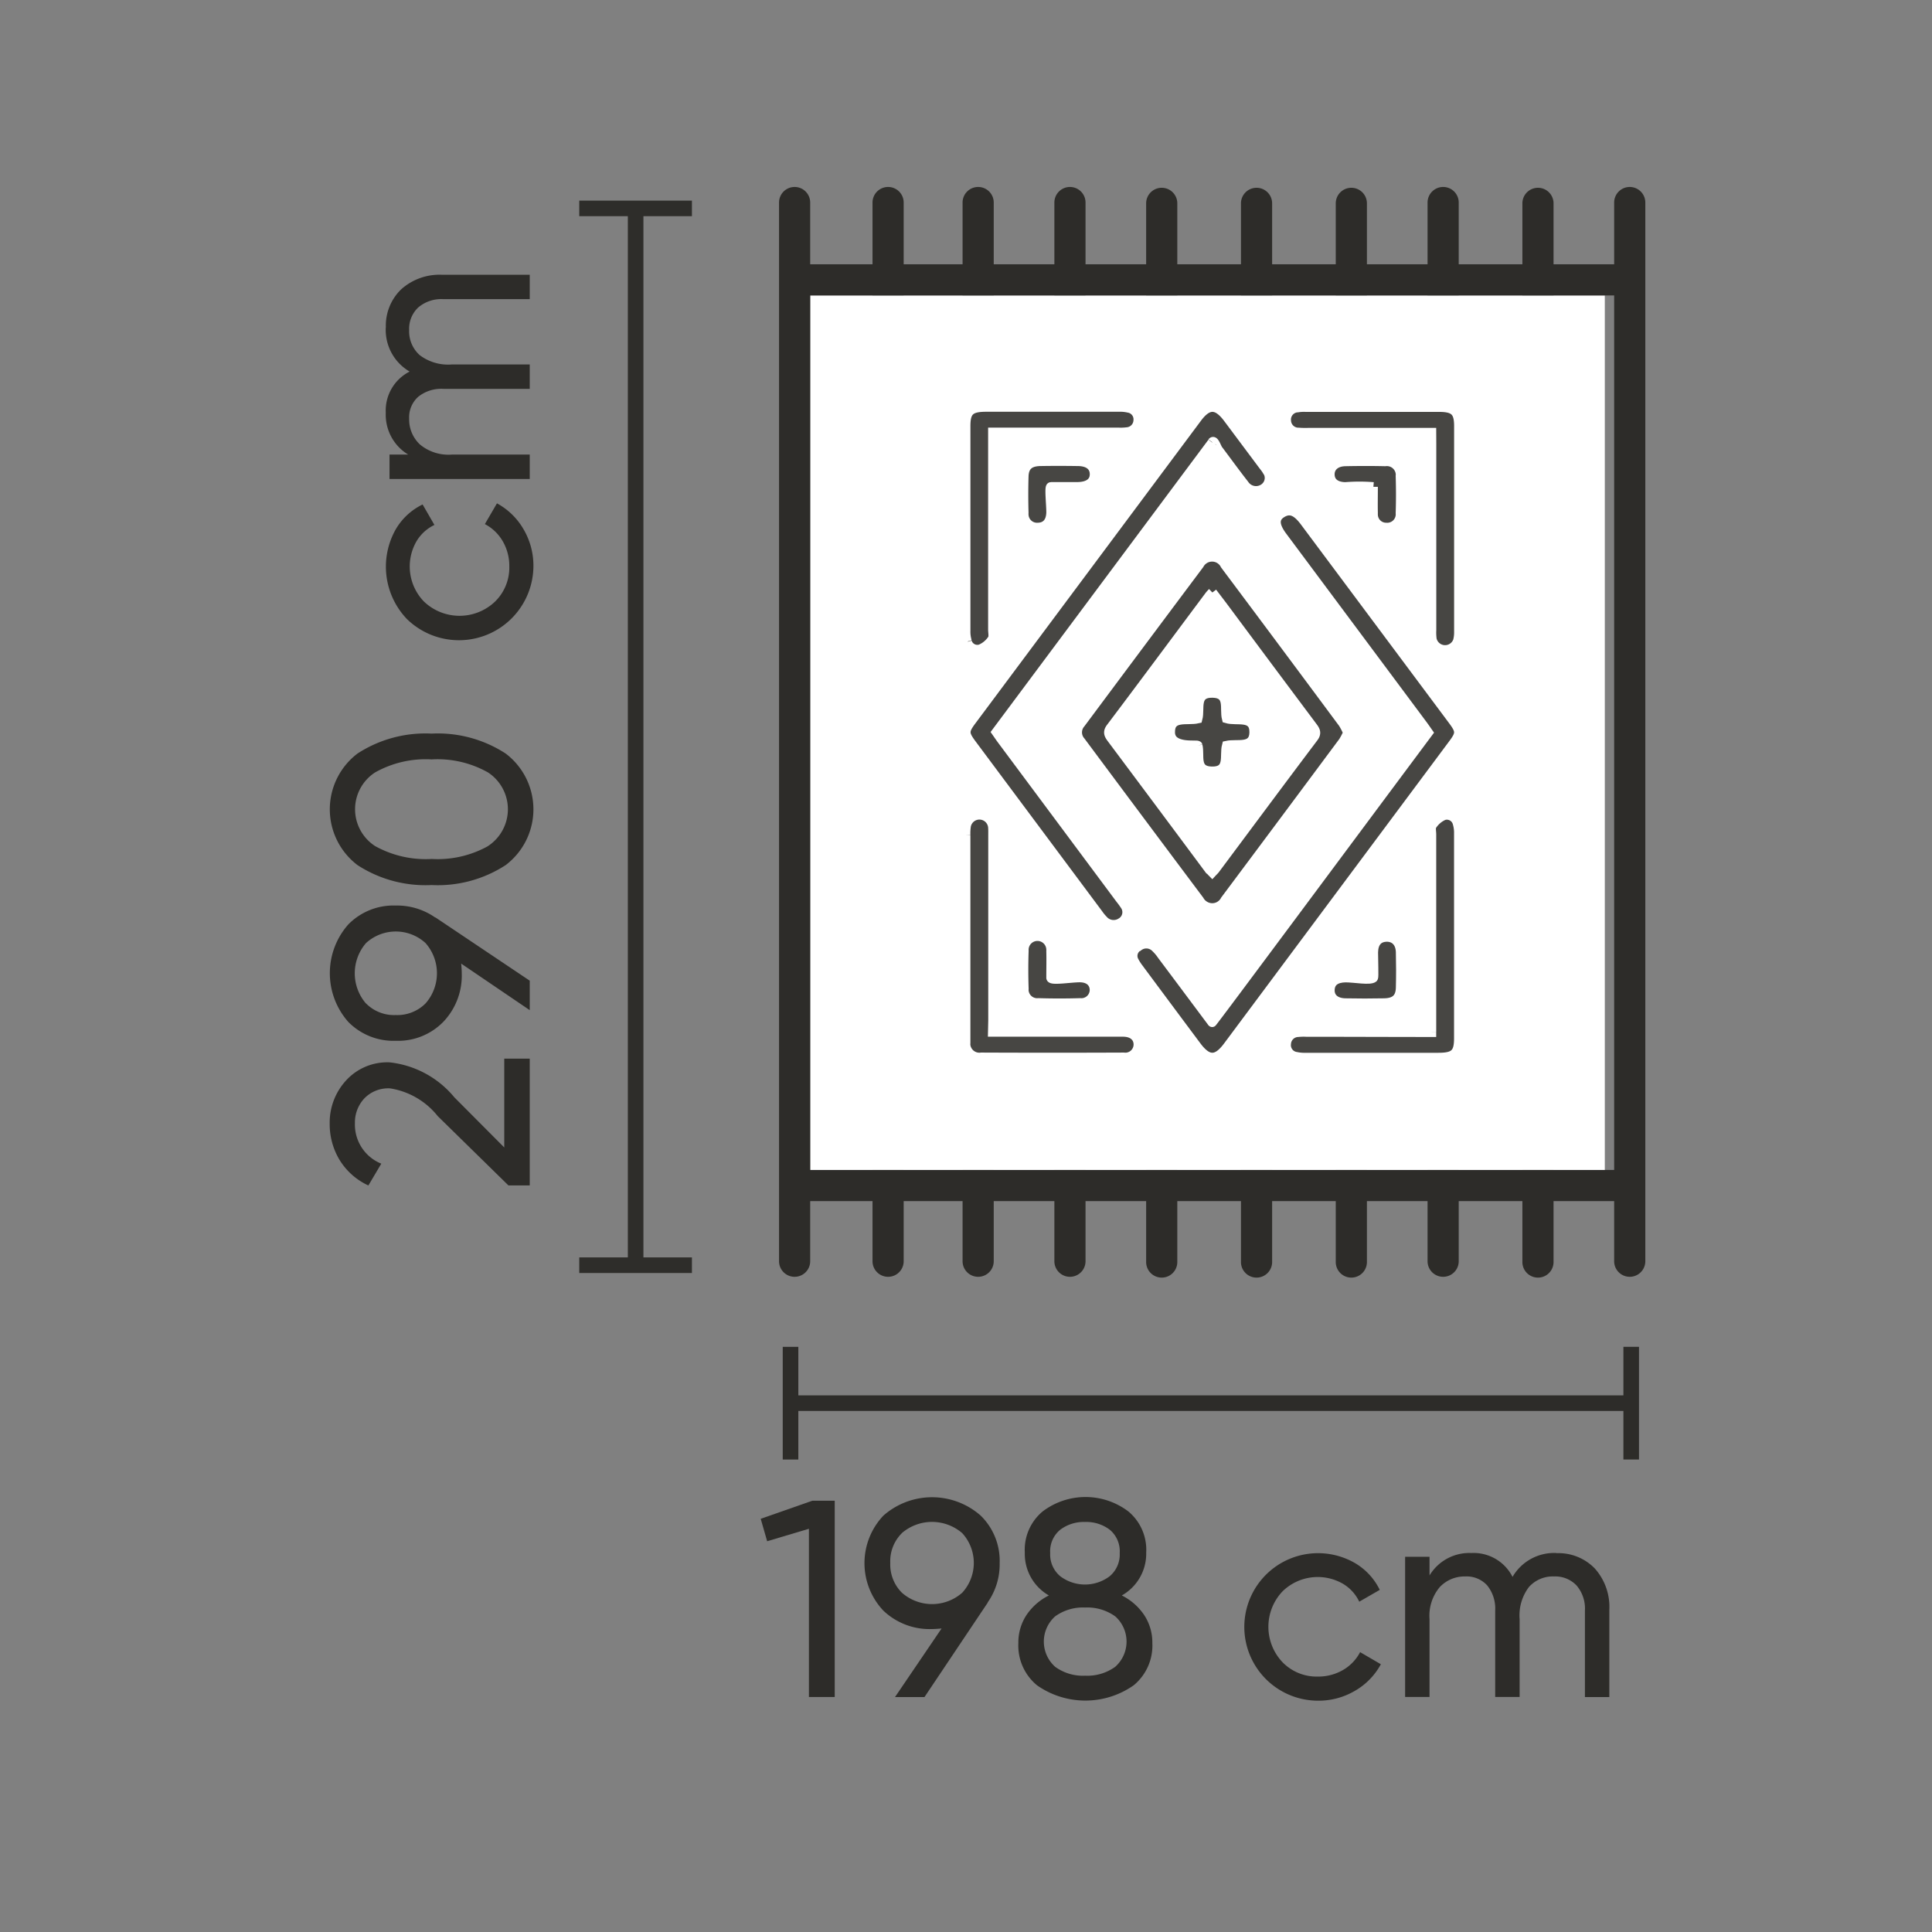 <svg id="W198xL290cm" xmlns="http://www.w3.org/2000/svg" xmlns:xlink="http://www.w3.org/1999/xlink" width="62" height="62" viewBox="0 0 62 62">
  <rect x="0" y="0" width="62" height="62" fill="#808080" stroke="none"/>
  <defs>
    <clipPath id="clip-path">
      <rect id="Rectangle_23006" data-name="Rectangle 23006" width="62" height="62" fill="none"/>
    </clipPath>
    <clipPath id="clip-path-5">
      <rect id="Rectangle_22989" data-name="Rectangle 22989" width="3.616" height="34.414" transform="translate(18.589 6.438)" fill="none"/>
    </clipPath>
    <clipPath id="clip-path-6">
      <rect id="Rectangle_22993" data-name="Rectangle 22993" width="8.97" height="11.563" transform="translate(34.426 17.723)" fill="none"/>
    </clipPath>
    <clipPath id="clip-path-7">
      <rect id="Rectangle_22994" data-name="Rectangle 22994" width="10.764" height="17.843" transform="translate(36.199 16.24)" fill="none"/>
    </clipPath>
    <clipPath id="clip-path-8">
      <rect id="Rectangle_22995" data-name="Rectangle 22995" width="10.04" height="16.907" transform="translate(30.842 12.916)" fill="none"/>
    </clipPath>
    <clipPath id="clip-path-9">
      <rect id="Rectangle_22996" data-name="Rectangle 22996" width="5.837" height="8.082" transform="translate(30.838 12.913)" fill="none"/>
    </clipPath>
    <clipPath id="clip-path-10">
      <rect id="Rectangle_22997" data-name="Rectangle 22997" width="5.836" height="8.082" transform="translate(41.128 12.915)" fill="none"/>
    </clipPath>
    <clipPath id="clip-path-11">
      <rect id="Rectangle_22998" data-name="Rectangle 22998" width="5.839" height="8.082" transform="translate(30.839 26.001)" fill="none"/>
    </clipPath>
    <clipPath id="clip-path-12">
      <rect id="Rectangle_22999" data-name="Rectangle 22999" width="5.836" height="8.081" transform="translate(41.126 26.005)" fill="none"/>
    </clipPath>
    <clipPath id="clip-path-13">
      <rect id="Rectangle_23000" data-name="Rectangle 23000" width="2.574" height="2.421" transform="translate(32.7 14.655)" fill="none"/>
    </clipPath>
    <clipPath id="clip-path-14">
      <rect id="Rectangle_23001" data-name="Rectangle 23001" width="2.572" height="2.423" transform="translate(42.53 14.654)" fill="none"/>
    </clipPath>
    <clipPath id="clip-path-15">
      <rect id="Rectangle_23002" data-name="Rectangle 23002" width="2.572" height="2.436" transform="translate(32.698 29.906)" fill="none"/>
    </clipPath>
    <clipPath id="clip-path-16">
      <rect id="Rectangle_23003" data-name="Rectangle 23003" width="2.572" height="2.422" transform="translate(42.53 29.922)" fill="none"/>
    </clipPath>
    <clipPath id="clip-path-17">
      <rect id="Rectangle_23004" data-name="Rectangle 23004" width="2.988" height="2.809" transform="translate(37.407 22.091)" fill="none"/>
    </clipPath>
  </defs>
  <g id="Group_196655" data-name="Group 196655" clip-path="url(#clip-path)">
    <g id="Group_196613" data-name="Group 196613">
      <g id="Group_196612" data-name="Group 196612" clip-path="url(#clip-path)">
        <g id="Group_196611" data-name="Group 196611" opacity="0">
          <g id="Group_196610" data-name="Group 196610">
            <g id="Group_196609" data-name="Group 196609" clip-path="url(#clip-path)">
              <rect id="Rectangle_22986" data-name="Rectangle 22986" width="62" height="62" fill="#ffd5d5"/>
            </g>
          </g>
        </g>
      </g>
    </g>
    <line id="Line_1518" data-name="Line 1518" y2="3.616" transform="translate(52.347 43.221)" fill="none" stroke="#2d2c29" stroke-width="0.5"/>
    <line id="Line_1519" data-name="Line 1519" x1="26.952" transform="translate(25.395 45.029)" fill="none" stroke="#2d2c29" stroke-width="0.5"/>
    <line id="Line_1520" data-name="Line 1520" y2="3.616" transform="translate(25.369 43.222)" fill="none" stroke="#2d2c29" stroke-width="0.5"/>
    <path id="Path_110568" data-name="Path 110568" d="M26.068,48.16h.719v6.3h-.828v-5.4l-1.34.4-.207-.72Z" fill="#2d2c29"/>
    <g id="Group_196654" data-name="Group 196654">
      <g id="Group_196653" data-name="Group 196653" clip-path="url(#clip-path)">
        <path id="Path_110569" data-name="Path 110569" d="M32.08,50.158a2.123,2.123,0,0,1-.387,1.269H31.7L29.668,54.46h-.946l1.494-2.2q-.2.018-.306.018a2.15,2.15,0,0,1-1.561-.59,2.219,2.219,0,0,1,0-3.05,2.361,2.361,0,0,1,3.123,0,2.029,2.029,0,0,1,.608,1.525M28.943,49.2a1.264,1.264,0,0,0-.373.954,1.277,1.277,0,0,0,.373.958,1.466,1.466,0,0,0,1.936,0,1.416,1.416,0,0,0,0-1.912,1.485,1.485,0,0,0-1.939,0" fill="#2d2c29"/>
        <path id="Path_110570" data-name="Path 110570" d="M36,51.2a1.865,1.865,0,0,1,.719.63,1.6,1.6,0,0,1,.261.9,1.651,1.651,0,0,1-.6,1.354,2.7,2.7,0,0,1-3.1,0,1.653,1.653,0,0,1-.6-1.354,1.6,1.6,0,0,1,.26-.9,1.861,1.861,0,0,1,.72-.63,1.537,1.537,0,0,1-.773-1.377,1.6,1.6,0,0,1,.571-1.318,2.275,2.275,0,0,1,2.754,0,1.6,1.6,0,0,1,.571,1.318A1.539,1.539,0,0,1,36,51.2m-1.18,2.575a1.529,1.529,0,0,0,.968-.285,1.083,1.083,0,0,0,0-1.62,1.541,1.541,0,0,0-.968-.283,1.522,1.522,0,0,0-.958.283,1.083,1.083,0,0,0,0,1.62,1.511,1.511,0,0,0,.958.285m0-4.933a1.248,1.248,0,0,0-.8.252.893.893,0,0,0-.318.747.906.906,0,0,0,.324.743,1.316,1.316,0,0,0,1.584,0,.911.911,0,0,0,.323-.743.9.9,0,0,0-.315-.747,1.24,1.24,0,0,0-.8-.252" fill="#2d2c29"/>
        <path id="Path_110571" data-name="Path 110571" d="M42.285,54.577a2.367,2.367,0,1,1,1.2-4.415,2.025,2.025,0,0,1,.793.859l-.658.379a1.33,1.33,0,0,0-.525-.576,1.617,1.617,0,0,0-1.936.243,1.652,1.652,0,0,0,0,2.277,1.526,1.526,0,0,0,1.129.459,1.582,1.582,0,0,0,.811-.211,1.418,1.418,0,0,0,.548-.573l.666.388a2.175,2.175,0,0,1-.828.851,2.3,2.3,0,0,1-1.2.319" fill="#2d2c29"/>
        <path id="Path_110572" data-name="Path 110572" d="M49.953,49.843a1.622,1.622,0,0,1,1.225.49,1.848,1.848,0,0,1,.467,1.328v2.8h-.783V51.688a1.14,1.14,0,0,0-.27-.81.939.939,0,0,0-.719-.288,1.027,1.027,0,0,0-.807.338,1.508,1.508,0,0,0-.3,1.03v2.5h-.784V51.688a1.183,1.183,0,0,0-.256-.81.888.888,0,0,0-.7-.288,1.093,1.093,0,0,0-.823.342,1.429,1.429,0,0,0-.328,1.026v2.5h-.783v-4.5h.783v.6a1.49,1.49,0,0,1,1.34-.72,1.4,1.4,0,0,1,1.324.766,1.544,1.544,0,0,1,1.412-.766" fill="#2d2c29"/>
        <g id="Group_196616" data-name="Group 196616" opacity="0.996">
          <g id="Group_196615" data-name="Group 196615">
            <g id="Group_196614" data-name="Group 196614" clip-path="url(#clip-path-5)">
              <line id="Line_1521" data-name="Line 1521" x2="3.616" transform="translate(18.589 6.688)" fill="none" stroke="#2d2c29" stroke-width="0.5"/>
              <line id="Line_1522" data-name="Line 1522" y2="33.968" transform="translate(20.398 6.688)" fill="none" stroke="#2d2c29" stroke-width="0.5"/>
              <line id="Line_1523" data-name="Line 1523" x2="3.616" transform="translate(18.589 40.602)" fill="none" stroke="#2d2c29" stroke-width="0.5"/>
            </g>
          </g>
        </g>
        <path id="Path_110573" data-name="Path 110573" d="M17,38.041h-.684l-2.268-2.223a2.437,2.437,0,0,0-1.53-.891,1.067,1.067,0,0,0-.828.324,1.129,1.129,0,0,0-.3.792,1.351,1.351,0,0,0,.846,1.3l-.414.7a2.128,2.128,0,0,1-.927-.823,2.226,2.226,0,0,1-.315-1.166,2,2,0,0,1,.522-1.377,1.788,1.788,0,0,1,1.4-.585,3.132,3.132,0,0,1,2.08,1.124l1.6,1.607V33.973H17Z" fill="#2d2c29"/>
        <path id="Path_110574" data-name="Path 110574" d="M12.7,29.06a2.129,2.129,0,0,1,1.269.386v-.008L17,31.471v.946l-2.2-1.494c.012.132.018.233.018.306a2.15,2.15,0,0,1-.59,1.561A2.029,2.029,0,0,1,12.7,33.4a2.029,2.029,0,0,1-1.525-.608,2.361,2.361,0,0,1,0-3.123A2.028,2.028,0,0,1,12.7,29.06M11.745,32.2a1.264,1.264,0,0,0,.954.374,1.278,1.278,0,0,0,.958-.374,1.465,1.465,0,0,0,0-1.935,1.414,1.414,0,0,0-1.912,0,1.485,1.485,0,0,0,0,1.939" fill="#2d2c29"/>
        <path id="Path_110575" data-name="Path 110575" d="M16.226,24.181a2.244,2.244,0,0,1,0,3.582,3.991,3.991,0,0,1-2.376.639,4,4,0,0,1-2.376-.639,2.247,2.247,0,0,1,0-3.582,4,4,0,0,1,2.376-.639,3.991,3.991,0,0,1,2.376.639m-.566,2.97a1.412,1.412,0,0,0,0-2.363,3.3,3.3,0,0,0-1.81-.418,3.32,3.32,0,0,0-1.813.418,1.408,1.408,0,0,0,0,2.363,3.341,3.341,0,0,0,1.817.414,3.324,3.324,0,0,0,1.81-.414" fill="#2d2c29"/>
        <path id="Path_110576" data-name="Path 110576" d="M17.118,18.178a2.39,2.39,0,0,1-4.055,1.692,2.431,2.431,0,0,1-.36-2.889,2.016,2.016,0,0,1,.859-.792l.379.657a1.339,1.339,0,0,0-.576.526,1.616,1.616,0,0,0,.243,1.935,1.652,1.652,0,0,0,2.277,0,1.523,1.523,0,0,0,.459-1.129,1.578,1.578,0,0,0-.211-.81,1.42,1.42,0,0,0-.573-.549l.388-.666a2.189,2.189,0,0,1,.851.828,2.306,2.306,0,0,1,.319,1.2" fill="#2d2c29"/>
        <path id="Path_110577" data-name="Path 110577" d="M12.383,10.51a1.618,1.618,0,0,1,.49-1.224A1.845,1.845,0,0,1,14.2,8.818H17V9.6H14.228a1.14,1.14,0,0,0-.81.27.94.94,0,0,0-.288.72,1.025,1.025,0,0,0,.338.806,1.508,1.508,0,0,0,1.03.3H17v.783H14.228a1.179,1.179,0,0,0-.81.257.884.884,0,0,0-.288.7,1.1,1.1,0,0,0,.342.824,1.429,1.429,0,0,0,1.026.328H17v.783H12.5v-.783h.6a1.492,1.492,0,0,1-.72-1.341,1.4,1.4,0,0,1,.766-1.323,1.546,1.546,0,0,1-.766-1.413" fill="#2d2c29"/>
        <path id="Path_110578" data-name="Path 110578" d="M28.5,6h0a.5.5,0,0,1,.5.5V40.474a.5.5,0,0,1-1,0V6.5a.5.5,0,0,1,.5-.5" fill="#2d2c29"/>
        <path id="Path_110579" data-name="Path 110579" d="M31.39,6h0a.5.5,0,0,1,.5.5V40.474a.5.5,0,0,1-1,0V6.5a.5.5,0,0,1,.5-.5" fill="#2d2c29"/>
        <path id="Path_110580" data-name="Path 110580" d="M34.336,6h0a.5.5,0,0,1,.5.5V40.474a.5.5,0,0,1-1,0V6.5a.5.5,0,0,1,.5-.5" fill="#2d2c29"/>
        <path id="Path_110581" data-name="Path 110581" d="M37.281,6.026h0a.5.5,0,0,1,.5.5V40.5a.5.5,0,0,1-1,0V6.526a.5.5,0,0,1,.5-.5" fill="#2d2c29"/>
        <path id="Path_110582" data-name="Path 110582" d="M40.324,6.026h0a.5.5,0,0,1,.5.5V40.5a.5.5,0,0,1-1,0V6.526a.5.5,0,0,1,.5-.5" fill="#2d2c29"/>
        <path id="Path_110583" data-name="Path 110583" d="M43.366,6.026h0a.5.5,0,0,1,.5.5V40.5a.5.5,0,0,1-1,0V6.526a.5.5,0,0,1,.5-.5" fill="#2d2c29"/>
        <rect id="Rectangle_22990" data-name="Rectangle 22990" width="26.8" height="1" transform="translate(25.35 37.545)" fill="#2d2c29"/>
        <path id="Path_110584" data-name="Path 110584" d="M46.312,6h0a.5.5,0,0,1,.5.5V40.474a.5.5,0,0,1-1,0V6.5a.5.5,0,0,1,.5-.5" fill="#2d2c29"/>
        <path id="Path_110585" data-name="Path 110585" d="M49.355,6.026h0a.5.5,0,0,1,.5.5V40.5a.5.5,0,0,1-1,0V6.526a.5.5,0,0,1,.5-.5" fill="#2d2c29"/>
        <path id="Path_110586" data-name="Path 110586" d="M52.3,6h0a.5.5,0,0,1,.5.5V40.474a.5.5,0,0,1-1,0V6.5a.5.5,0,0,1,.5-.5" fill="#2d2c29"/>
        <rect id="Rectangle_22991" data-name="Rectangle 22991" width="25.5" height="28.064" transform="translate(26 9.481)" fill="#fff"/>
        <path id="Path_110587" data-name="Path 110587" d="M25.5,6h0a.5.5,0,0,1,.5.5V40.474a.5.5,0,0,1-1,0V6.5a.5.5,0,0,1,.5-.5" fill="#2d2c29"/>
        <rect id="Rectangle_22992" data-name="Rectangle 22992" width="26.8" height="1" transform="translate(25.5 8.481)" fill="#2d2c29"/>
        <g id="Group_196619" data-name="Group 196619" opacity="0.876" style="isolation: isolate">
          <g id="Group_196618" data-name="Group 196618">
            <g id="Group_196617" data-name="Group 196617" clip-path="url(#clip-path-6)">
              <path id="Path_110588" data-name="Path 110588" d="M43.258,23.5a2.122,2.122,0,0,1-.154.3q-1.89,2.544-3.787,5.083a.466.466,0,0,1-.628.2.471.471,0,0,1-.2-.192q-1.909-2.548-3.807-5.1a.435.435,0,0,1,0-.577q1.9-2.552,3.807-5.1a.466.466,0,0,1,.633-.184.46.46,0,0,1,.191.2q1.9,2.538,3.787,5.083a2.117,2.117,0,0,1,.153.3m-4.349-4.5a.884.884,0,0,0-.1.111c-1.053,1.411-2.1,2.824-3.161,4.231-.113.15-.05.238.038.356q1.531,2.047,3.057,4.1a2.172,2.172,0,0,0,.164.187c.043-.046.071-.071.093-.1,1.053-1.411,2.1-2.824,3.161-4.231.113-.15.05-.238-.038-.356q-1.415-1.891-2.824-3.788c-.121-.162-.244-.322-.387-.51" fill="#2d2c29"/>
              <path id="Path_110589" data-name="Path 110589" d="M43.258,23.5a2.122,2.122,0,0,1-.154.3q-1.89,2.544-3.787,5.083a.466.466,0,0,1-.628.2.471.471,0,0,1-.2-.192q-1.909-2.548-3.807-5.1a.435.435,0,0,1,0-.577q1.9-2.552,3.807-5.1a.466.466,0,0,1,.633-.184.46.46,0,0,1,.191.2q1.9,2.538,3.787,5.083a2.117,2.117,0,0,1,.153.3m-4.349-4.5a.884.884,0,0,0-.1.111c-1.053,1.411-2.1,2.824-3.161,4.231-.113.15-.05.238.038.356q1.531,2.047,3.057,4.1a2.172,2.172,0,0,0,.164.187c.043-.046.071-.071.093-.1,1.053-1.411,2.1-2.824,3.161-4.231.113-.15.05-.238-.038-.356q-1.415-1.891-2.824-3.788c-.121-.162-.244-.322-.387-.51" fill="none" stroke="#fff" stroke-width="0.3"/>
            </g>
          </g>
        </g>
        <g id="Group_196622" data-name="Group 196622" opacity="0.876" style="isolation: isolate">
          <g id="Group_196621" data-name="Group 196621">
            <g id="Group_196620" data-name="Group 196620" clip-path="url(#clip-path-7)">
              <path id="Path_110590" data-name="Path 110590" d="M38.9,32.809c-.024.06,4.63-6.21,6.935-9.3-.062-.088-.118-.171-.178-.251l-4.5-6.042c-.269-.361-.273-.6-.015-.754s.47-.064.73.285L46.61,23.1c.271.363.271.439,0,.8L39.4,33.578c-.354.475-.637.473-.994,0q-.931-1.248-1.86-2.5a1.607,1.607,0,0,1-.149-.232.348.348,0,0,1,.133-.474l.007,0a.413.413,0,0,1,.533.027,1.5,1.5,0,0,1,.217.254c.532.71,1.063,1.422,1.62,2.168" fill="#2d2c29"/>
              <path id="Path_110591" data-name="Path 110591" d="M38.9,32.809c-.024.06,4.63-6.21,6.935-9.3-.062-.088-.118-.171-.178-.251l-4.5-6.042c-.269-.361-.273-.6-.015-.754s.47-.064.73.285L46.61,23.1c.271.363.271.439,0,.8L39.4,33.578c-.354.475-.637.473-.994,0q-.931-1.248-1.86-2.5a1.607,1.607,0,0,1-.149-.232.348.348,0,0,1,.133-.474l.007,0a.413.413,0,0,1,.533.027,1.5,1.5,0,0,1,.217.254c.532.71,1.063,1.422,1.62,2.168" fill="none" stroke="#fff" stroke-width="0.3"/>
            </g>
          </g>
        </g>
        <g id="Group_196625" data-name="Group 196625" opacity="0.876" style="isolation: isolate">
          <g id="Group_196624" data-name="Group 196624">
            <g id="Group_196623" data-name="Group 196623" clip-path="url(#clip-path-8)">
              <path id="Path_110592" data-name="Path 110592" d="M38.9,14.2l-6.926,9.294c.061.087.117.171.177.251l3.8,5.106a2.377,2.377,0,0,1,.146.2.382.382,0,0,1-.089.533l-.03.019a.439.439,0,0,1-.574-.082,1.478,1.478,0,0,1-.159-.194l-4.054-5.44c-.258-.347-.259-.431,0-.776l7.23-9.7c.343-.459.631-.457.977,0l1.132,1.515c.039.052.08.1.115.157a.4.4,0,0,1-.053.563.279.279,0,0,1-.027.021.447.447,0,0,1-.624-.108l-.01-.014c-.286-.365-.557-.741-.836-1.111-.054-.072-.131-.331-.193-.245" fill="#2d2c29"/>
              <path id="Path_110593" data-name="Path 110593" d="M38.9,14.2l-6.926,9.294c.061.087.117.171.177.251l3.8,5.106a2.377,2.377,0,0,1,.146.2.382.382,0,0,1-.089.533l-.03.019a.439.439,0,0,1-.574-.082,1.478,1.478,0,0,1-.159-.194l-4.054-5.44c-.258-.347-.259-.431,0-.776l7.23-9.7c.343-.459.631-.457.977,0l1.132,1.515c.039.052.08.1.115.157a.4.4,0,0,1-.053.563.279.279,0,0,1-.027.021.447.447,0,0,1-.624-.108l-.01-.014c-.286-.365-.557-.741-.836-1.111-.054-.072-.131-.331-.193-.245" fill="none" stroke="#fff" stroke-width="0.3"/>
            </g>
          </g>
        </g>
        <g id="Group_196628" data-name="Group 196628" opacity="0.876" style="isolation: isolate">
          <g id="Group_196627" data-name="Group 196627">
            <g id="Group_196626" data-name="Group 196626" clip-path="url(#clip-path-9)">
              <path id="Path_110594" data-name="Path 110594" d="M31.86,13.881V20.2c0,.108.034.244-.021.319a.839.839,0,0,1-.378.311.341.341,0,0,1-.423-.229l0-.012a1.073,1.073,0,0,1-.046-.347V13.671c0-.48.14-.607.661-.607H35.9a1.245,1.245,0,0,1,.316.029.368.368,0,0,1,.308.4.384.384,0,0,1-.357.369,1.652,1.652,0,0,1-.29.01H31.86Z" fill="#2d2c29"/>
              <path id="Path_110595" data-name="Path 110595" d="M31.86,13.881V20.2c0,.108.034.244-.021.319a.839.839,0,0,1-.378.311.341.341,0,0,1-.423-.229l0-.012a1.073,1.073,0,0,1-.046-.347V13.671c0-.48.14-.607.661-.607H35.9a1.245,1.245,0,0,1,.316.029.368.368,0,0,1,.308.4.384.384,0,0,1-.357.369,1.652,1.652,0,0,1-.29.01H31.86Z" fill="none" stroke="#fff" stroke-width="0.3"/>
            </g>
          </g>
        </g>
        <g id="Group_196631" data-name="Group 196631" opacity="0.876" style="isolation: isolate">
          <g id="Group_196630" data-name="Group 196630">
            <g id="Group_196629" data-name="Group 196629" clip-path="url(#clip-path-10)">
              <path id="Path_110596" data-name="Path 110596" d="M45.94,13.881H41.995a2.844,2.844,0,0,1-.32-.006.387.387,0,0,1-.394-.365.383.383,0,0,1,.334-.426l.019,0a1.258,1.258,0,0,1,.26-.016h4.278c.5,0,.641.132.642.6v6.6a1.087,1.087,0,0,1-.034.3.431.431,0,0,1-.826-.049,1.671,1.671,0,0,1-.012-.3v-6Z" fill="#2d2c29"/>
              <path id="Path_110597" data-name="Path 110597" d="M45.94,13.881H41.995a2.844,2.844,0,0,1-.32-.006.387.387,0,0,1-.394-.365.383.383,0,0,1,.334-.426l.019,0a1.258,1.258,0,0,1,.26-.016h4.278c.5,0,.641.132.642.6v6.6a1.087,1.087,0,0,1-.034.3.431.431,0,0,1-.826-.049,1.671,1.671,0,0,1-.012-.3v-6Z" fill="none" stroke="#fff" stroke-width="0.3"/>
            </g>
          </g>
        </g>
        <g id="Group_196634" data-name="Group 196634" opacity="0.876" style="isolation: isolate">
          <g id="Group_196633" data-name="Group 196633">
            <g id="Group_196632" data-name="Group 196632" clip-path="url(#clip-path-11)">
              <path id="Path_110598" data-name="Path 110598" d="M31.856,33.119H36.04c.3,0,.483.155.488.393a.414.414,0,0,1-.468.416q-2.285.01-4.569,0a.442.442,0,0,1-.5-.38.388.388,0,0,1,0-.076c0-.063,0-.127,0-.19v-6.49a1.507,1.507,0,0,1,.018-.3.431.431,0,0,1,.85.044c.008.09.005.181.005.271v5.947Z" fill="#2d2c29"/>
              <path id="Path_110599" data-name="Path 110599" d="M31.856,33.119H36.04c.3,0,.483.155.488.393a.414.414,0,0,1-.468.416q-2.285.01-4.569,0a.442.442,0,0,1-.5-.38.388.388,0,0,1,0-.076c0-.063,0-.127,0-.19v-6.49a1.507,1.507,0,0,1,.018-.3.431.431,0,0,1,.85.044c.008.09.005.181.005.271v5.947Z" fill="none" stroke="#fff" stroke-width="0.3"/>
            </g>
          </g>
        </g>
        <g id="Group_196637" data-name="Group 196637" opacity="0.876" style="isolation: isolate">
          <g id="Group_196636" data-name="Group 196636">
            <g id="Group_196635" data-name="Group 196635" clip-path="url(#clip-path-12)">
              <path id="Path_110600" data-name="Path 110600" d="M45.94,33.118V26.779c0-.1-.032-.225.019-.293a.859.859,0,0,1,.372-.316.348.348,0,0,1,.434.232.2.2,0,0,1,.007.026,1.056,1.056,0,0,1,.04.321v6.572c0,.486-.137.614-.653.614H41.91a1.291,1.291,0,0,1-.316-.027.371.371,0,0,1-.314-.42v-.007a.388.388,0,0,1,.376-.353,1.765,1.765,0,0,1,.262-.007c1.222,0,2.8.007,4.021.007V33.12" fill="#2d2c29"/>
              <path id="Path_110601" data-name="Path 110601" d="M45.94,33.118V26.779c0-.1-.032-.225.019-.293a.859.859,0,0,1,.372-.316.348.348,0,0,1,.434.232.2.2,0,0,1,.007.026,1.056,1.056,0,0,1,.04.321v6.572c0,.486-.137.614-.653.614H41.91a1.291,1.291,0,0,1-.316-.027.371.371,0,0,1-.314-.42v-.007a.388.388,0,0,1,.376-.353,1.765,1.765,0,0,1,.262-.007c1.222,0,2.8.007,4.021.007V33.12" fill="none" stroke="#fff" stroke-width="0.3"/>
            </g>
          </g>
        </g>
        <g id="Group_196640" data-name="Group 196640" opacity="0.876" style="isolation: isolate">
          <g id="Group_196639" data-name="Group 196639">
            <g id="Group_196638" data-name="Group 196638" clip-path="url(#clip-path-13)">
              <path id="Path_110602" data-name="Path 110602" d="M33.727,15.623c-.063-.007,0,.558,0,.819-.006.309-.158.479-.422.483a.422.422,0,0,1-.448-.4.409.409,0,0,1,0-.07q-.017-.583,0-1.168c.01-.328.176-.475.531-.481.4-.007.8-.006,1.193,0,.347,0,.538.153.541.407s-.186.4-.533.407h-.861" fill="#2d2c29"/>
              <path id="Path_110603" data-name="Path 110603" d="M33.727,15.623c-.063-.007,0,.558,0,.819-.006.309-.158.479-.422.483a.422.422,0,0,1-.448-.4.409.409,0,0,1,0-.07q-.017-.583,0-1.168c.01-.328.176-.475.531-.481.4-.007.8-.006,1.193,0,.347,0,.538.153.541.407s-.186.4-.533.407h-.861" fill="none" stroke="#fff" stroke-width="0.3"/>
            </g>
          </g>
        </g>
        <g id="Group_196643" data-name="Group 196643" opacity="0.876" style="isolation: isolate">
          <g id="Group_196642" data-name="Group 196642">
            <g id="Group_196641" data-name="Group 196641" clip-path="url(#clip-path-14)">
              <path id="Path_110604" data-name="Path 110604" d="M44.074,15.623a5.634,5.634,0,0,0-.9,0c-.311-.006-.486-.147-.494-.387s.172-.418.49-.425c.427-.009.854-.01,1.281,0a.436.436,0,0,1,.488.376.4.4,0,0,1,0,.085c.013.4.013.8,0,1.195a.422.422,0,0,1-.383.458.445.445,0,0,1-.073,0,.414.414,0,0,1-.416-.412.453.453,0,0,1,0-.052c-.006-.269,0-.538,0-.838" fill="#2d2c29"/>
              <path id="Path_110605" data-name="Path 110605" d="M44.074,15.623a5.634,5.634,0,0,0-.9,0c-.311-.006-.486-.147-.494-.387s.172-.418.49-.425c.427-.009.854-.01,1.281,0a.436.436,0,0,1,.488.376.4.4,0,0,1,0,.085c.013.4.013.8,0,1.195a.422.422,0,0,1-.383.458.445.445,0,0,1-.073,0,.414.414,0,0,1-.416-.412.453.453,0,0,1,0-.052c-.006-.269,0-.538,0-.838" fill="none" stroke="#fff" stroke-width="0.3"/>
            </g>
          </g>
        </g>
        <g id="Group_196646" data-name="Group 196646" opacity="0.876" style="isolation: isolate">
          <g id="Group_196645" data-name="Group 196645">
            <g id="Group_196644" data-name="Group 196644" clip-path="url(#clip-path-15)">
              <path id="Path_110606" data-name="Path 110606" d="M33.727,31.373c-.015.108.631,0,.921,0s.46.15.472.38a.417.417,0,0,1-.453.429q-.669.02-1.339,0a.427.427,0,0,1-.468-.38.433.433,0,0,1,0-.072q-.021-.61,0-1.222a.434.434,0,1,1,.867-.037.349.349,0,0,1,0,.056c.007.27,0,.539,0,.845" fill="#2d2c29"/>
              <path id="Path_110607" data-name="Path 110607" d="M33.727,31.373c-.015.108.631,0,.921,0s.46.15.472.38a.417.417,0,0,1-.453.429q-.669.02-1.339,0a.427.427,0,0,1-.468-.38.433.433,0,0,1,0-.072q-.021-.61,0-1.222a.434.434,0,1,1,.867-.037.349.349,0,0,1,0,.056c.007.27,0,.539,0,.845" fill="none" stroke="#fff" stroke-width="0.3"/>
            </g>
          </g>
        </g>
        <g id="Group_196649" data-name="Group 196649" opacity="0.876" style="isolation: isolate">
          <g id="Group_196648" data-name="Group 196648">
            <g id="Group_196647" data-name="Group 196647" clip-path="url(#clip-path-16)">
              <path id="Path_110608" data-name="Path 110608" d="M44.074,31.374c.022-.011,0-.552,0-.812.006-.313.152-.481.415-.49s.448.166.456.486c.009.38.01.761,0,1.141-.009.331-.172.481-.523.488-.417.008-.835.009-1.252,0-.319-.007-.5-.174-.489-.426s.184-.38.5-.386c.288,0,.793.1.9,0" fill="#2d2c29"/>
              <path id="Path_110609" data-name="Path 110609" d="M44.074,31.374c.022-.011,0-.552,0-.812.006-.313.152-.481.415-.49s.448.166.456.486c.009.38.01.761,0,1.141-.009.331-.172.481-.523.488-.417.008-.835.009-1.252,0-.319-.007-.5-.174-.489-.426s.184-.38.5-.386c.288,0,.793.1.9,0" fill="none" stroke="#fff" stroke-width="0.3"/>
            </g>
          </g>
        </g>
        <g id="Group_196652" data-name="Group 196652" opacity="0.876" style="isolation: isolate">
          <g id="Group_196651" data-name="Group 196651">
            <g id="Group_196650" data-name="Group 196650" clip-path="url(#clip-path-17)">
              <path id="Path_110610" data-name="Path 110610" d="M38.441,23.927c-.014-.049-.868.108-.884-.413-.017-.565.538-.371.881-.45.086-.323-.123-.841.485-.823.558.016.357.5.439.817.326.1.891-.119.883.445-.008.538-.545.346-.881.421-.087.325.122.843-.486.825-.556-.016-.361-.5-.438-.822" fill="#2d2c29"/>
              <path id="Path_110611" data-name="Path 110611" d="M38.441,23.927c-.014-.049-.868.108-.884-.413-.017-.565.538-.371.881-.45.086-.323-.123-.841.485-.823.558.016.357.5.439.817.326.1.891-.119.883.445-.008.538-.545.346-.881.421-.087.325.122.843-.486.825-.556-.016-.361-.5-.438-.822" fill="none" stroke="#fff" stroke-width="0.3"/>
            </g>
          </g>
        </g>
      </g>
    </g>
  </g>
</svg>
